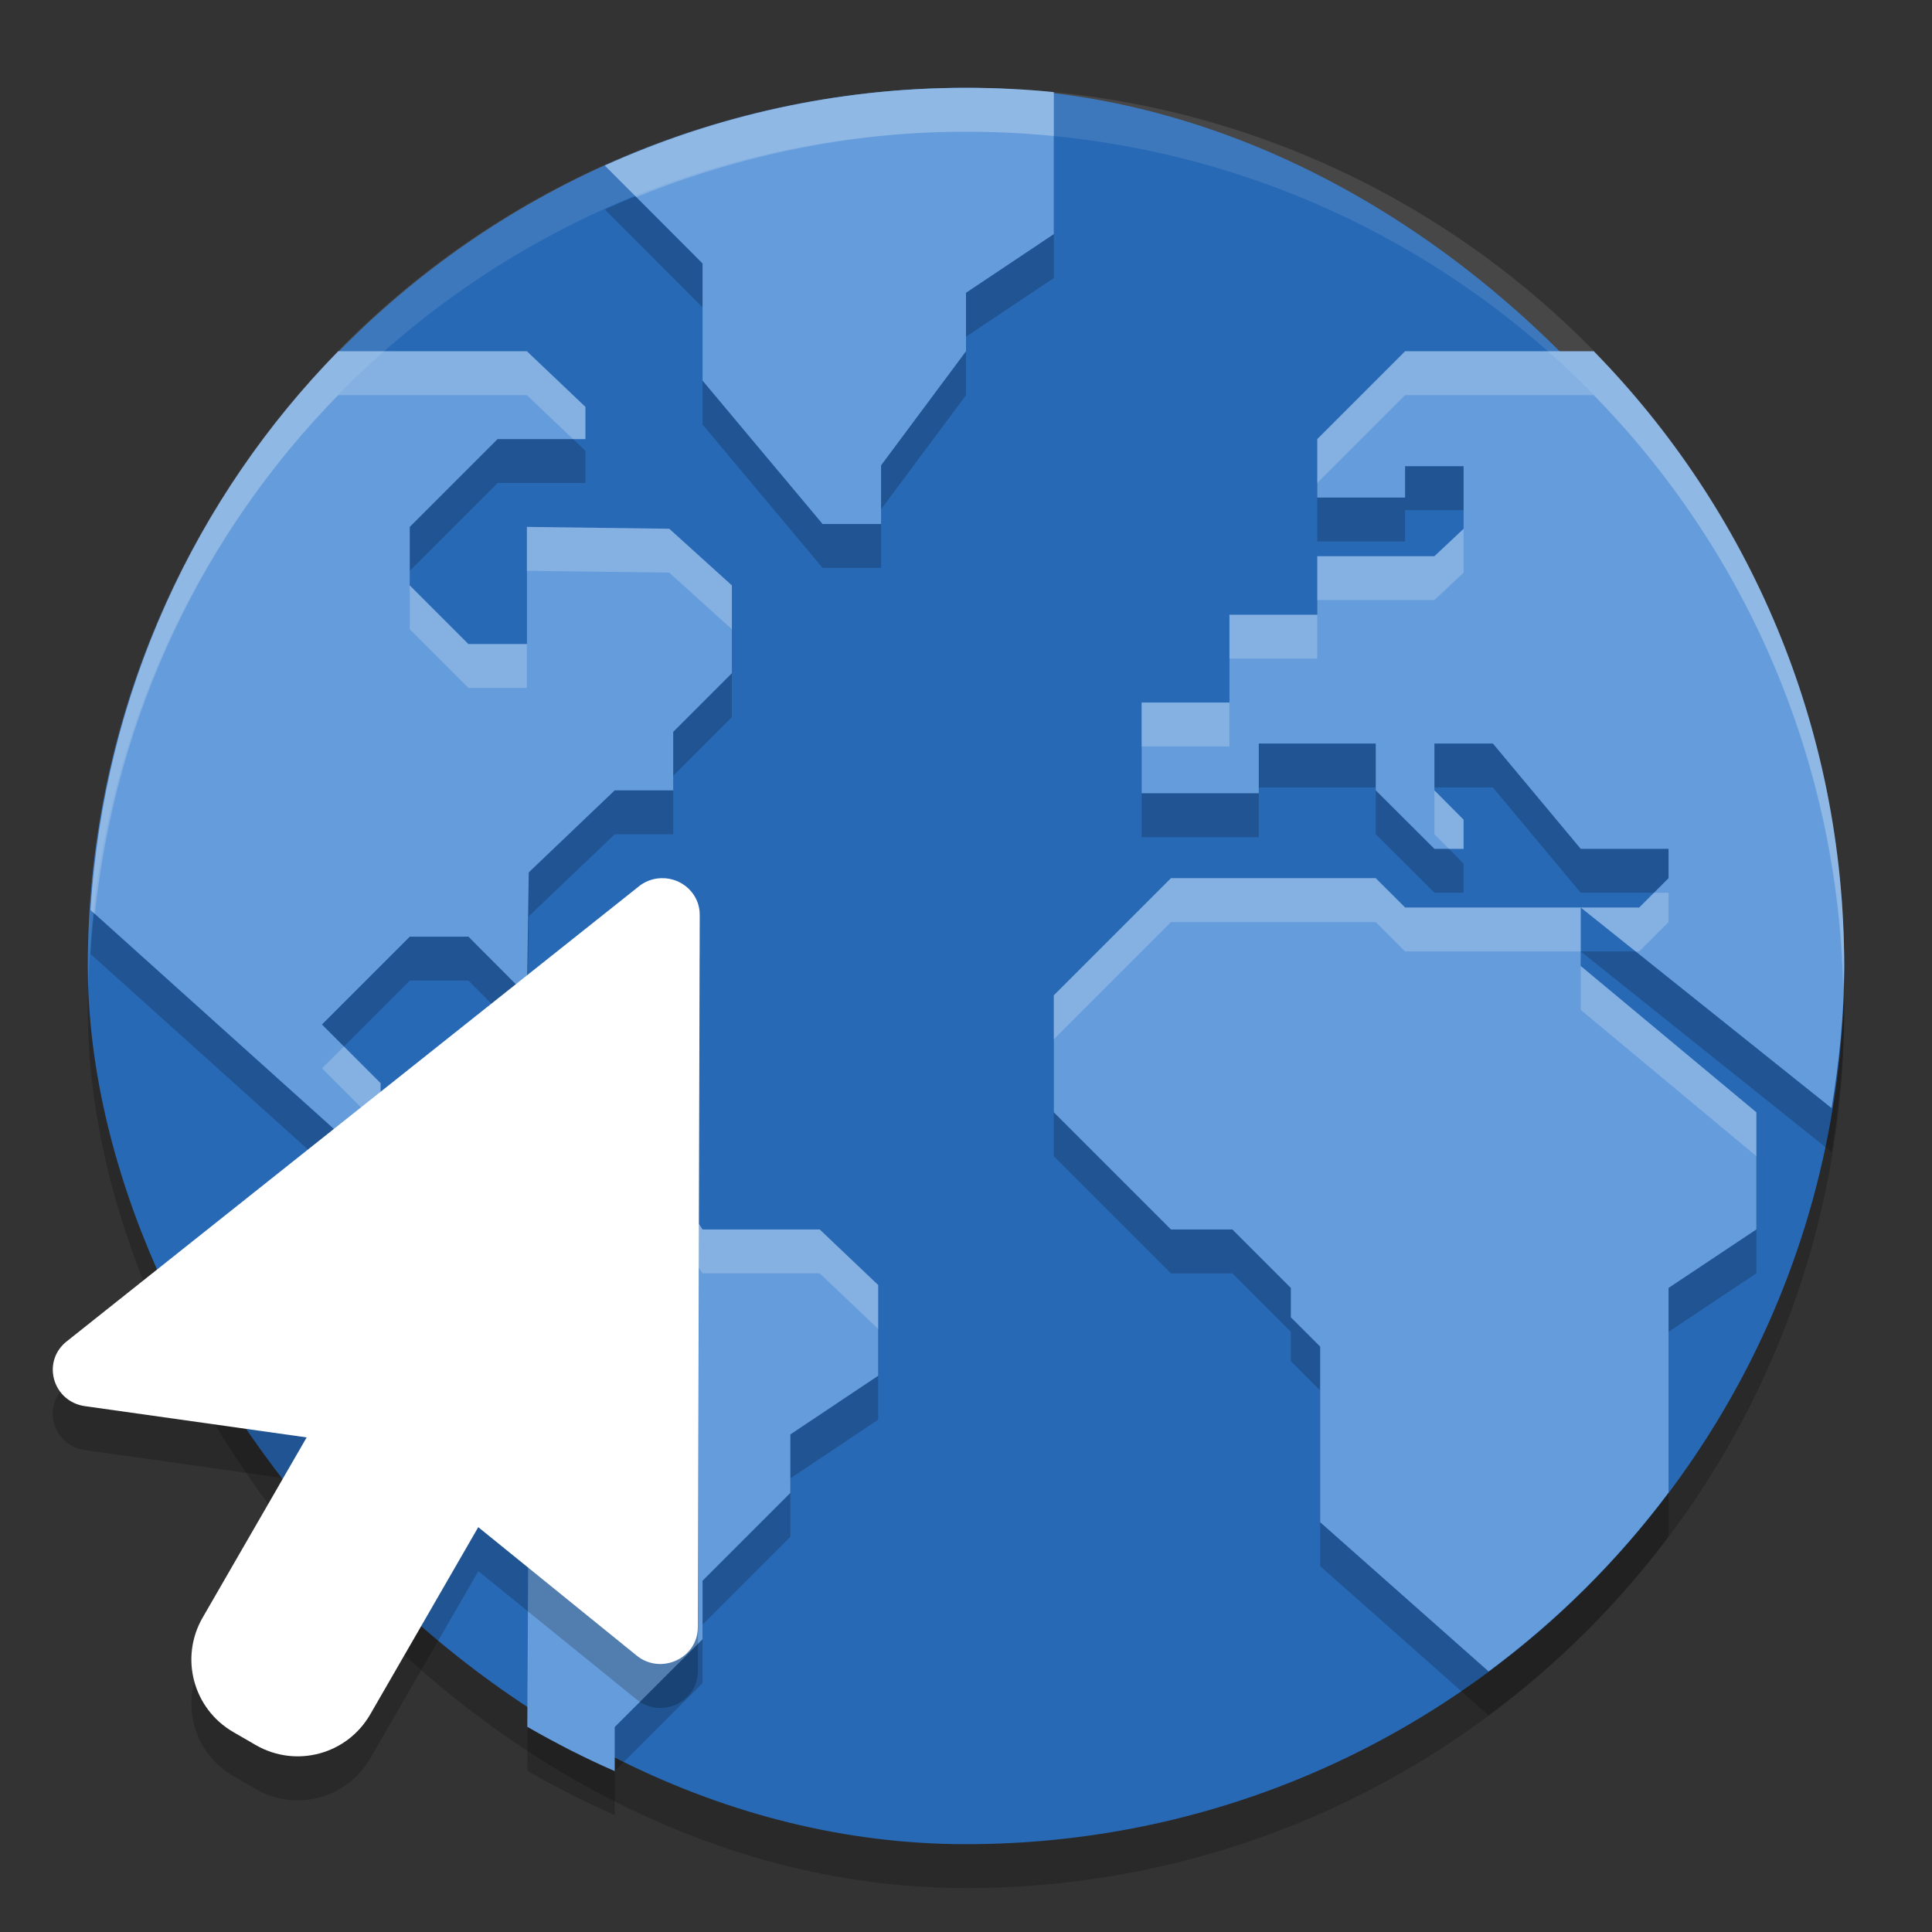 <svg xmlns="http://www.w3.org/2000/svg" width="22" height="22" version="1">
 <rect width="100%" height="100%" fill="#333333" stroke="none"/>
 <rect style="opacity:0.2" width="20" height="20" x="1" y="1.5" rx="10" ry="10"/>
 <rect style="fill:#2869b6" width="20" height="20" x="1" y="1" rx="10" ry="10"/>
 <path style="opacity:0.2" d="m 11,1.5 c -1.469,0 -2.859,0.32 -4.113,0.885 L 8,3.5 v 1.334 l 1.367,1.633 h 0.666 V 5.799 L 11,4.5 V 3.834 L 12,3.166 V 1.549 C 11.671,1.516 11.338,1.5 11,1.5 Z m -7.148,3 C 2.226,6.16 1.186,8.387 1.031,10.863 l 3.303,2.971 v -1 l -0.668,-0.668 1,-1 H 5.334 L 6,11.834 6.021,10.434 7,9.5 H 7.666 V 8.834 L 8.334,8.166 v -1 L 7.621,6.522 6,6.5 V 7.834 H 5.334 L 4.666,7.166 V 6.5 l 1,-1 h 1 V 5.133 L 6,4.5 Z m 12.148,0 -1,1 v 0.666 h 1 V 5.809 h 0.666 v 0.713 l -0.332,0.312 H 15 V 7.5 h -1 v 1 h -1 v 1.033 h 1.334 V 8.967 h 1.332 V 9.5 l 0.668,0.666 h 0.332 V 9.834 L 16.334,9.5 V 8.967 H 17 l 1,1.199 h 1 v 0.334 l -0.334,0.334 H 18 l 2.857,2.285 C 20.943,12.591 21,12.053 21,11.5 c 0,-2.732 -1.088,-5.199 -2.852,-7 h -1.814 z m 2,6.334 H 16 L 15.666,10.5 H 13.334 L 12,11.834 v 1.332 l 1.334,1.334 h 0.699 l 0.666,0.666 v 0.334 l 0.334,0.334 v 2 l 1.918,1.699 C 17.729,18.957 18.419,18.271 19,17.496 v -2.33 l 1,-0.666 V 13.166 L 18,11.5 Z M 5.334,13.5 4.666,14.166 v 1.668 l 1.355,1.357 -0.016,2.973 C 6.327,20.349 6.657,20.519 7,20.668 v -0.502 l 1,-1 v -0.666 l 1,-1 v -0.666 l 1,-0.668 V 15.133 L 9.334,14.5 H 8 l -0.666,-1 z"/>
 <path style="fill:#659cdb" d="M 11,1 C 9.531,1 8.141,1.32 6.887,1.885 L 8,3 v 1.334 l 1.367,1.633 h 0.666 V 5.299 L 11,4 V 3.334 L 12,2.666 V 1.049 C 11.671,1.016 11.338,1 11,1 Z M 3.852,4 C 2.226,5.66 1.186,7.887 1.031,10.363 l 3.303,2.971 v -1 l -0.668,-0.668 1,-1 H 5.334 L 6,11.334 6.021,9.934 7,9 H 7.666 V 8.334 L 8.334,7.666 v -1 L 7.621,6.021 6,6 V 7.334 H 5.334 L 4.666,6.666 V 6 l 1,-1 h 1 V 4.633 L 6,4 Z M 16,4 15,5 v 0.666 h 1 V 5.309 h 0.666 v 0.713 l -0.332,0.312 H 15 V 7 h -1 v 1 h -1 v 1.033 h 1.334 V 8.467 h 1.332 V 9 l 0.668,0.666 h 0.332 V 9.334 L 16.334,9 V 8.467 H 17 l 1,1.199 h 1 V 10 l -0.334,0.334 H 18 l 2.857,2.285 C 20.943,12.091 21,11.553 21,11 21,8.268 19.912,5.801 18.148,4 h -1.814 z m 2,6.334 H 16 L 15.666,10 H 13.334 L 12,11.334 v 1.332 L 13.334,14 h 0.699 l 0.666,0.666 V 15 l 0.334,0.334 v 2 l 1.918,1.699 C 17.729,18.457 18.419,17.771 19,16.996 V 14.666 L 20,14 V 12.666 L 18,11 Z M 5.334,13 4.666,13.666 v 1.668 l 1.355,1.357 -0.016,2.973 C 6.327,19.849 6.657,20.019 7,20.168 v -0.502 l 1,-1 V 18 l 1,-1 v -0.666 l 1,-0.668 V 14.633 L 9.334,14 H 8 L 7.334,13 Z"/>
 <path style="opacity:0.1;fill:#ffffff" d="M 11,1 C 5.46,1 1,5.46 1,11 c 0,0.084 0.004,0.167 0.006,0.25 C 1.138,5.827 5.544,1.5 11,1.5 c 5.456,0 9.862,4.327 9.994,9.75 C 20.996,11.167 21,11.084 21,11 21,5.46 16.54,1 11,1 Z"/>
 <path style="opacity:0.2" d="m 7.532,10.5 c -0.101,0.002 -0.198,0.04 -0.273,0.106 L 0.743,15.787 c -0.27,0.236 -0.136,0.674 0.223,0.725 l 2.526,0.357 -1.184,2.051 c -0.265,0.458 -0.108,1.041 0.35,1.305 l 0.254,0.147 c 0.458,0.265 1.041,0.108 1.305,-0.351 L 5.447,17.891 7.249,19.352 C 7.526,19.577 7.946,19.384 7.947,19.031 L 7.968,10.918 C 7.969,10.683 7.771,10.494 7.532,10.5 Z"/>
 <path style="fill:#ffffff" d="m 7.532,10 c -0.101,0.002 -0.198,0.04 -0.273,0.106 l -6.515,5.181 c -0.27,0.236 -0.136,0.674 0.223,0.725 L 3.492,16.368 2.308,18.419 c -0.265,0.458 -0.108,1.041 0.35,1.305 l 0.254,0.147 c 0.458,0.265 1.041,0.108 1.305,-0.351 l 1.229,-2.13 1.802,1.461 c 0.277,0.226 0.698,0.033 0.698,-0.321 l 0.022,-8.113 C 7.969,10.183 7.771,9.994 7.532,10 Z"/>
 <path style="opacity:0.2;fill:#ffffff" d="M 11,1 C 9.531,1 8.141,1.32 6.887,1.885 l 0.359,0.359 C 8.406,1.774 9.668,1.5 11,1.5 c 0.338,0 0.671,0.016 1,0.049 v -0.5 C 11.671,1.016 11.338,1 11,1 Z M 3.852,4 C 2.226,5.66 1.186,7.887 1.031,10.363 l 0.049,0.045 C 1.327,8.116 2.327,6.057 3.852,4.5 H 6 L 6.525,5 h 0.141 V 4.633 L 6,4 Z M 16,4 15,5 v 0.5 l 1,-1 h 0.334 1.814 c 1.711,1.747 2.777,4.122 2.84,6.756 C 20.991,11.17 21,11.086 21,11 21,8.268 19.912,5.801 18.148,4 H 16.334 Z M 6,6 v 0.5 l 1.621,0.021 0.713,0.645 v -0.5 L 7.621,6.021 Z m 10.666,0.021 -0.332,0.312 H 15 v 0.5 h 1.334 l 0.332,-0.312 z M 4.666,6.666 v 0.5 L 5.334,7.834 H 6 v -0.5 H 5.334 Z M 14,7 v 0.5 h 1 V 7 Z m -1,1 v 0.5 h 1 V 8 Z m 3.334,1 V 9.5 L 16.5,9.666 h 0.166 V 9.334 Z m -3,1 L 12,11.334 v 0.5 L 13.334,10.5 h 2.332 L 16,10.834 h 2 v -0.5 H 16 L 15.666,10 Z M 18,10.334 l 0.625,0.5 h 0.041 L 19,10.5 v -0.334 h -0.166 l -0.168,0.168 z M 18,11 v 0.5 l 2,1.666 v -0.5 z m -14.084,0.916 -0.25,0.25 0.668,0.668 v -0.5 z M 5.334,13 4.666,13.666 v 0.5 L 5.334,13.5 h 2 L 8,14.5 H 9.334 L 10,15.133 v -0.5 L 9.334,14 H 8 L 7.334,13 Z m 0.686,4.189 -0.014,2.475 c 7.569e-4,4.36e-4 0.001,0.002 0.002,0.002 l 0.014,-2.475 z"/>
</svg>
